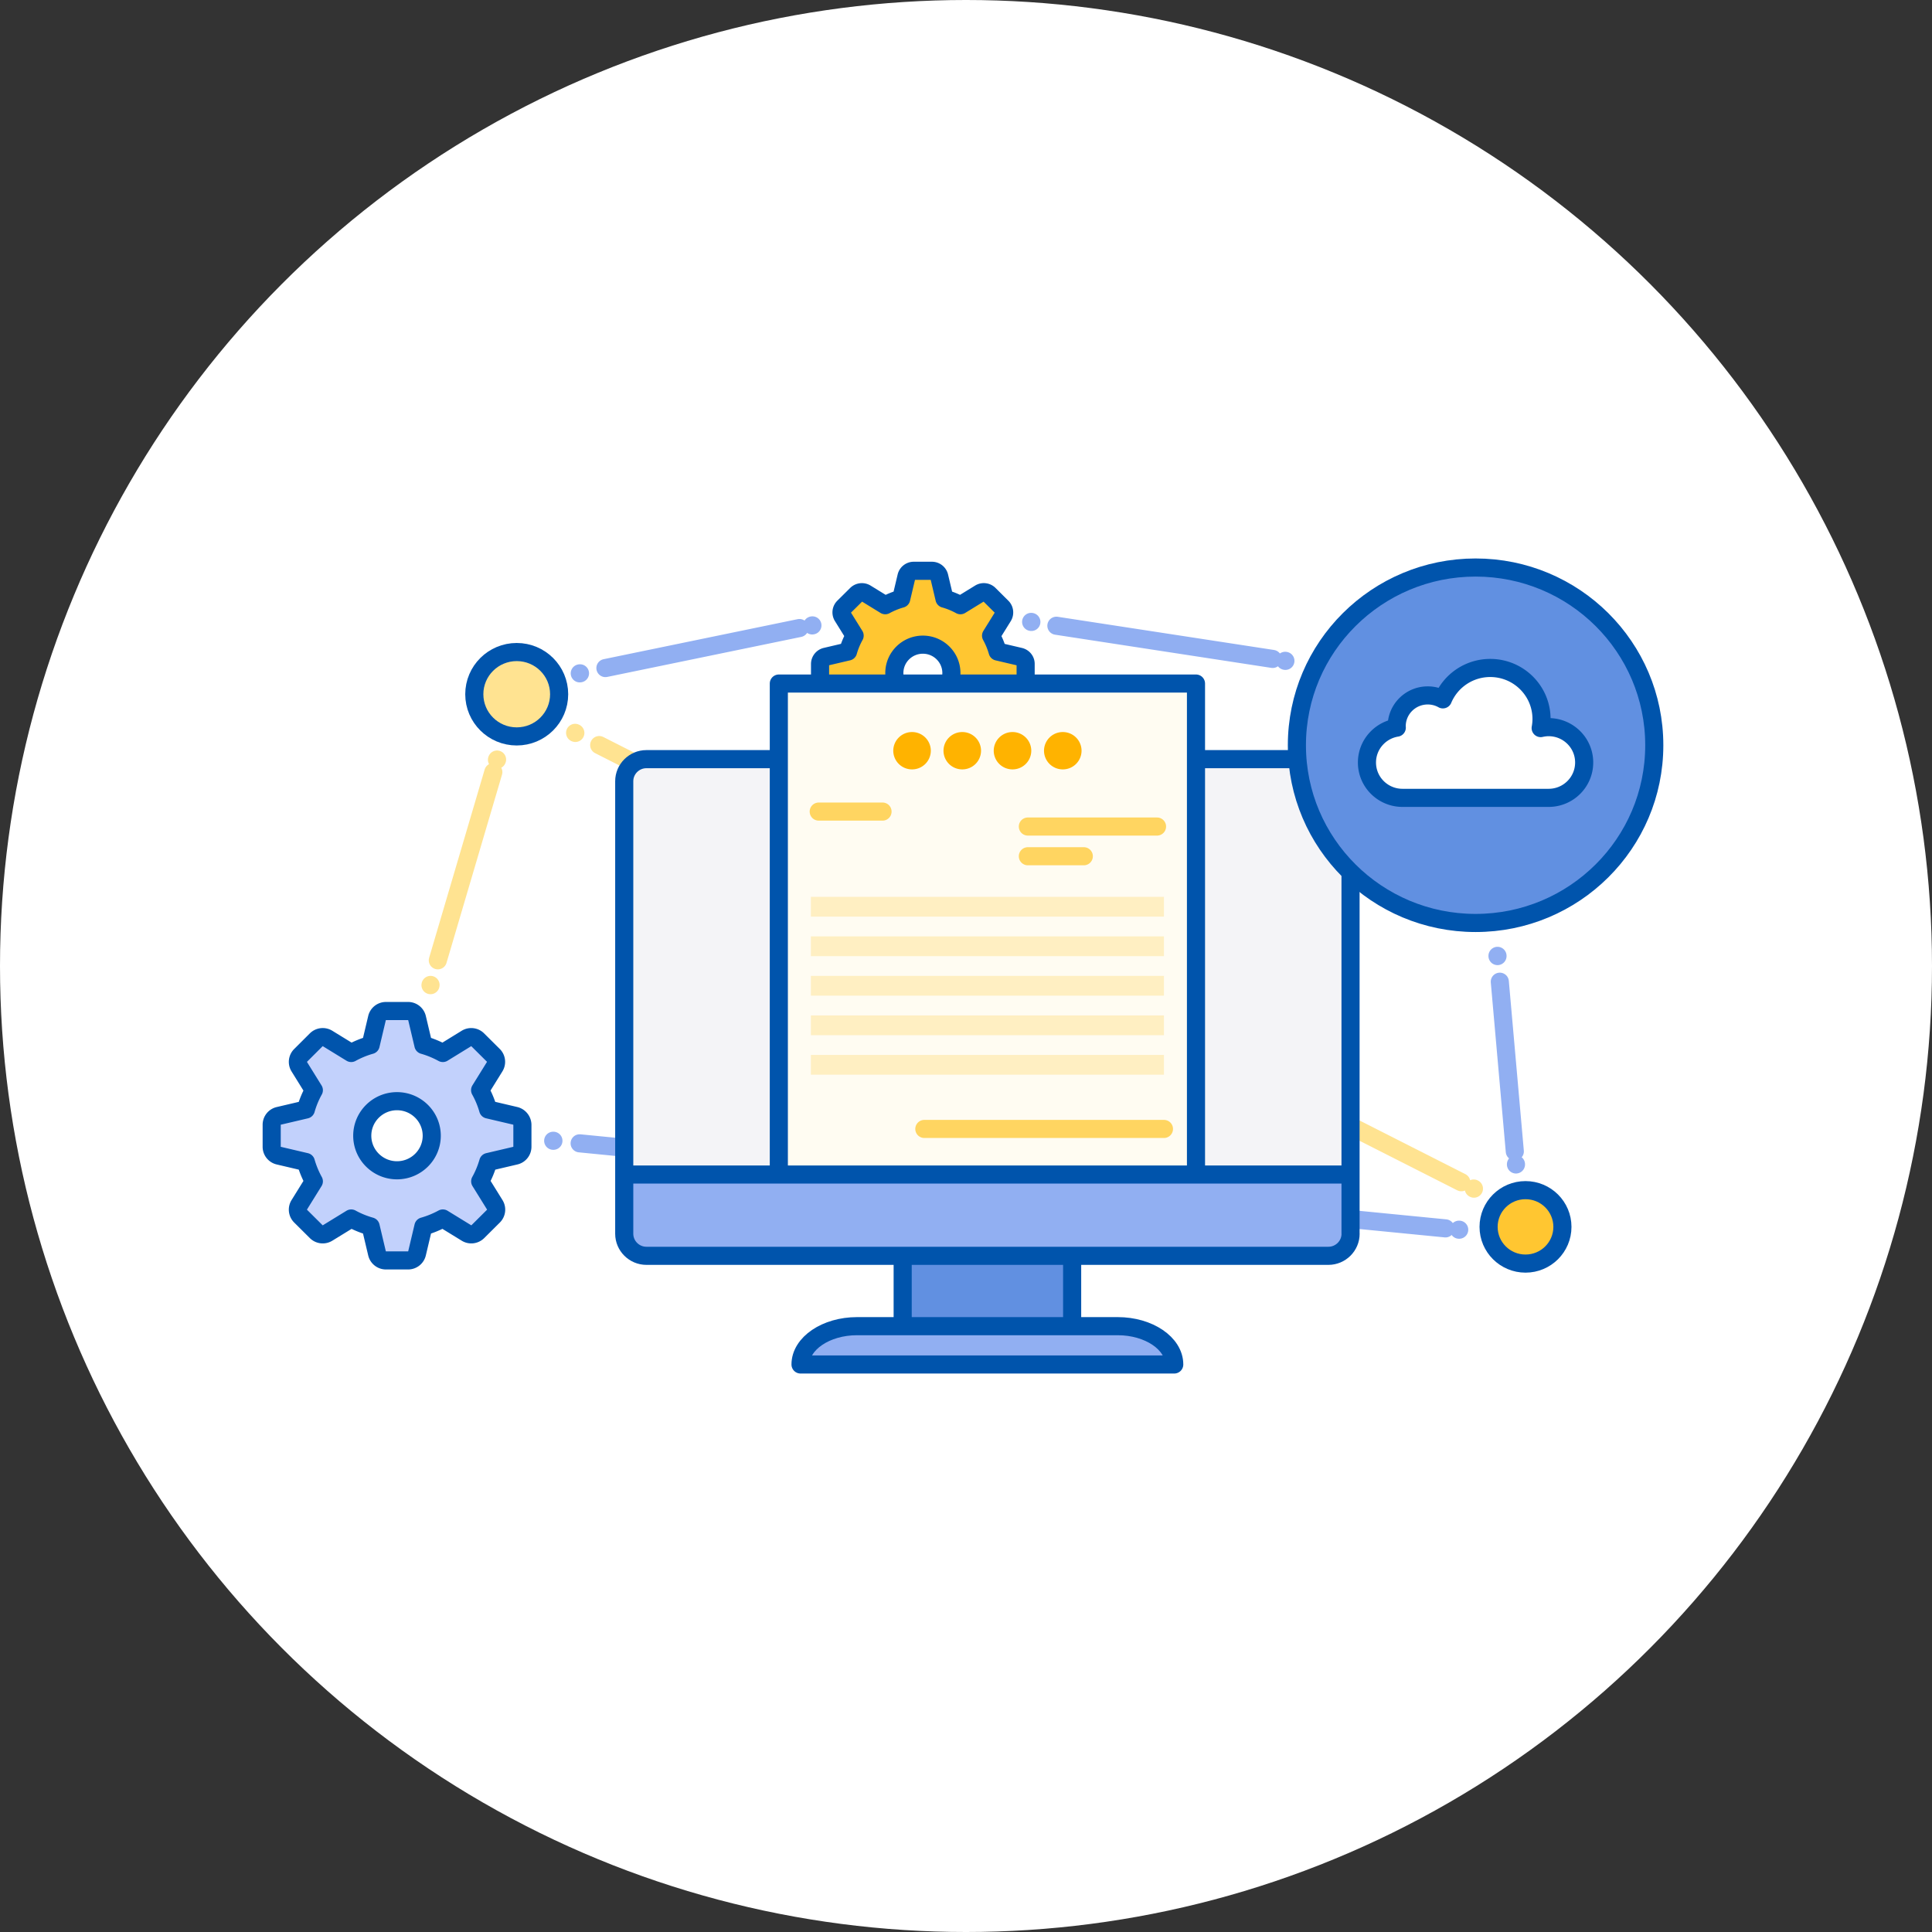 <svg fill="none" height="320" viewBox="0 0 320 320" width="320" xmlns="http://www.w3.org/2000/svg"><rect x="0" y="0" width="320" height="320" fill="#333333" stroke="none"/><circle cx="160" cy="160" fill="#fff" r="160"/><path d="m95.257 121.382.037.015" stroke="#ffe391" stroke-linecap="round" stroke-linejoin="round" stroke-width="3"/><path d="m99.248 123.407 142.87 72.447" stroke="#ffe391" stroke-dasharray=".1 .1" stroke-linecap="round" stroke-linejoin="round" stroke-width="3"/><path d="m244.095 196.856.036.022" stroke="#ffe391" stroke-linecap="round" stroke-linejoin="round" stroke-width="3"/><path d="m168.923 108.78-3.683-.862a12.742 12.742 0 0 0 -1.087-2.632l1.984-3.194a1.244 1.244 0 0 0 -.176-1.528l-2.132-2.12a1.249 1.249 0 0 0 -1.536-.175l-3.212 1.974c-.83-.454-1.712-.82-2.645-1.082l-.868-3.662a1.248 1.248 0 0 0 -1.212-.958h-3.006a1.24 1.24 0 0 0 -1.213.958l-.867 3.662c-.926.263-1.816.628-2.646 1.082l-3.212-1.974a1.26 1.26 0 0 0 -1.536.175l-2.131 2.113a1.232 1.232 0 0 0 -.177 1.528l1.985 3.194a12.526 12.526 0 0 0 -1.088 2.631l-3.682.863a1.239 1.239 0 0 0 -.956 1.206v2.99c0 .577.397 1.074.963 1.206l3.682.863c.265.921.632 1.805 1.088 2.624l-1.985 3.194a1.245 1.245 0 0 0 .177 1.528l2.124 2.112a1.24 1.24 0 0 0 1.536.176l3.212-1.974c.83.453 1.712.819 2.646 1.082l.867 3.662a1.24 1.24 0 0 0 1.213.958h3.006c.58 0 1.08-.395 1.212-.958l.868-3.662a12.651 12.651 0 0 0 2.638-1.082l3.212 1.974a1.26 1.26 0 0 0 1.536-.176l2.131-2.119a1.233 1.233 0 0 0 .177-1.528l-1.985-3.195a12.58 12.58 0 0 0 1.088-2.631l3.682-.863c.566-.131.963-.628.963-1.206v-2.989c.007-.556-.39-1.053-.955-1.185zm-16.067 7.398c-2.609 0-4.726-2.105-4.726-4.7s2.117-4.701 4.726-4.701 4.726 2.106 4.726 4.701-2.117 4.7-4.726 4.7z" fill="#ffc631" stroke="#0054ac" stroke-linejoin="round" stroke-miterlimit="10" stroke-width="3"/><path d="m91.626 188.947h.037" stroke="#91aff2" stroke-linecap="round" stroke-linejoin="round" stroke-width="3"/><path d="m96.007 189.371 143.472 14.093" stroke="#91aff2" stroke-dasharray=".1 .1" stroke-linecap="round" stroke-linejoin="round" stroke-width="3"/><path d="m241.654 203.676h.037" stroke="#91aff2" stroke-linecap="round" stroke-linejoin="round" stroke-width="3"/><path d="m177.639 208.106h-28.296v11.498h28.296z" fill="#6190e1"/><path d="m132.593 226c0-3.487 4.211-6.345 9.356-6.345h43.186c5.145 0 9.356 2.858 9.356 6.345zm91.106-31.717v10.102c0 2.01-1.654 3.655-3.675 3.655h-112.957c-2.021 0-3.674-1.645-3.674-3.655v-10.102" fill="#91aff2"/><path d="m103.393 194.195v-64.801c0-2.01 1.653-3.655 3.674-3.655h112.95c2.021 0 3.674 1.645 3.674 3.655v64.794" fill="#f4f4f7"/><path d="m223.699 204.348c0 2.011-1.654 3.655-3.675 3.655h-112.957c-2.021 0-3.674-1.644-3.674-3.655v-74.954c0-2.01 1.653-3.655 3.674-3.655h112.95c2.021 0 3.674 1.645 3.674 3.655v74.954z" stroke="#0054ac" stroke-linejoin="round" stroke-miterlimit="10" stroke-width="3"/><path d="m198.093 113.217h-69.094v81.607h69.094z" fill="#fffcf2"/><path d="m132.593 226c0-3.487 4.211-6.345 9.356-6.345h43.186c5.145 0 9.356 2.858 9.356 6.345zm-29.2-31.461h120.306m-74.187 25.116v-10.987m28.068 10.987v-10.987m-48.581-13.844v-81.607h69.094v81.607" stroke="#0054ac" stroke-linejoin="round" stroke-miterlimit="10" stroke-width="3"/><path d="m192.787 148.546h-58.481v3.274h58.481zm0 6.549h-58.481v3.275h58.481zm0 6.542h-58.481v3.275h58.481zm0 6.55h-58.481v3.275h58.481zm0 6.542h-58.481v3.275h58.481z" fill="#ffefc2"/><path d="m191.64 136.901h-21.395m9.268 4.92h-9.268m22.542 45.167h-39.688m-6.924-52.565h-10.569" stroke="#ffd561" stroke-linecap="round" stroke-linejoin="round" stroke-miterlimit="10" stroke-width="3"/><path d="m151.063 127.435a3.1 3.1 0 0 0 3.109-3.092 3.1 3.1 0 0 0 -3.109-3.092 3.1 3.1 0 0 0 -3.109 3.092 3.1 3.1 0 0 0 3.109 3.092zm8.319 0a3.1 3.1 0 0 0 3.109-3.092 3.1 3.1 0 0 0 -3.109-3.092 3.1 3.1 0 0 0 -3.109 3.092 3.1 3.1 0 0 0 3.109 3.092zm8.321 0a3.1 3.1 0 0 0 3.109-3.092 3.1 3.1 0 0 0 -3.109-3.092 3.1 3.1 0 0 0 -3.109 3.092 3.1 3.1 0 0 0 3.109 3.092zm8.327 0a3.1 3.1 0 0 0 3.109-3.092 3.1 3.1 0 0 0 -3.109-3.092 3.1 3.1 0 0 0 -3.109 3.092 3.1 3.1 0 0 0 3.109 3.092z" fill="#ffb300"/><g stroke-linejoin="round" stroke-width="3"><path d="m85.585 121.974c3.88 0 7.026-3.128 7.026-6.988 0-3.859-3.146-6.988-7.026-6.988s-7.026 3.129-7.026 6.988c0 3.86 3.145 6.988 7.026 6.988z" fill="#ffe391" stroke="#0054ac" stroke-miterlimit="10"/><path d="m252.672 209.29c3.377 0 6.114-2.723 6.114-6.082s-2.737-6.082-6.114-6.082c-3.378 0-6.115 2.723-6.115 6.082s2.737 6.082 6.115 6.082z" fill="#ffc631" stroke="#0054ac" stroke-miterlimit="10"/><path d="m244.403 152.873c16.346 0 29.597-13.179 29.597-29.437 0-16.257-13.251-29.436-29.597-29.436s-29.597 13.179-29.597 29.436c0 16.258 13.251 29.437 29.597 29.437z" fill="#6190e1" stroke="#0054ac" stroke-miterlimit="10"/><path d="m256.508 120.439c-.456 0-.897.059-1.323.154.088-.49.14-.987.14-1.506 0-4.663-3.8-8.45-8.497-8.45a8.499 8.499 0 0 0 -7.842 5.197 5.128 5.128 0 0 0 -2.513-.65c-2.837 0-5.138 2.288-5.138 5.109 0 .073.008.146.015.227-2.8.453-4.939 2.865-4.939 5.775 0 3.238 2.639 5.855 5.887 5.855h24.203c3.255 0 5.887-2.624 5.887-5.855.007-3.231-2.632-5.856-5.88-5.856z" fill="#fff" stroke="#0054ac" stroke-miterlimit="10"/><path d="m85.335 184.817-4.483-1.053a15.185 15.185 0 0 0 -1.33-3.202l2.417-3.896a1.509 1.509 0 0 0 -.22-1.864l-2.595-2.58a1.52 1.52 0 0 0 -1.866-.219l-3.91 2.405a15.73 15.73 0 0 0 -3.22-1.323l-1.058-4.467a1.517 1.517 0 0 0 -1.477-1.162h-3.668c-.705 0-1.315.483-1.477 1.162l-1.058 4.467a15.294 15.294 0 0 0 -3.22 1.323l-3.917-2.405a1.53 1.53 0 0 0 -1.874.219l-2.594 2.588a1.508 1.508 0 0 0 -.22 1.864l2.417 3.896c-.558 1.001-1 2.076-1.323 3.201l-4.49 1.053a1.512 1.512 0 0 0 -1.169 1.469v3.648a1.51 1.51 0 0 0 1.169 1.469l4.49 1.053c.324 1.126.772 2.2 1.323 3.202l-2.418 3.896a1.509 1.509 0 0 0 .22 1.864l2.595 2.58c.5.497 1.272.585 1.874.219l3.917-2.405c1.007.556 2.088.994 3.22 1.316l1.058 4.466c.162.68.772 1.163 1.477 1.163h3.668c.705 0 1.315-.483 1.477-1.163l1.058-4.466a15.709 15.709 0 0 0 3.22-1.316l3.917 2.405a1.529 1.529 0 0 0 1.874-.219l2.595-2.58c.5-.497.588-1.265.22-1.864l-2.418-3.896c.558-1.002 1-2.076 1.33-3.202l4.49-1.053a1.51 1.51 0 0 0 1.17-1.469v-3.648a1.564 1.564 0 0 0 -1.191-1.476zm-19.58 9.02c-3.175 0-5.754-2.566-5.754-5.724 0-3.157 2.58-5.723 5.754-5.723 3.175 0 5.755 2.566 5.755 5.723 0 3.158-2.58 5.724-5.755 5.724z" fill="#c2d1fc" stroke="#0054ac" stroke-miterlimit="10"/><path d="m71.305 163.173.007-.037" stroke="#ffe391" stroke-linecap="round"/><path d="m72.518 159.057 9.194-31.176" stroke="#ffe391" stroke-dasharray=".1 .1" stroke-linecap="round"/><path d="m82.314 125.841.015-.036" stroke="#ffe391" stroke-linecap="round"/><path d="m96.028 111.529.037-.007" stroke="#91aff2" stroke-linecap="round"/><path d="m100.276 110.652 32.14-6.63" stroke="#91aff2" stroke-dasharray=".1 .1" stroke-linecap="round"/><path d="m134.525 103.59.037-.007m36.227-.577.037.007" stroke="#91aff2" stroke-linecap="round"/><path d="m174.971 103.642 35.822 5.497" stroke="#91aff2" stroke-dasharray=".09 .09" stroke-linecap="round"/><path d="m212.866 109.453.037.007m35.131 48.859v.036" stroke="#91aff2" stroke-linecap="round"/><path d="m248.416 162.602 2.484 28.106" stroke="#91aff2" stroke-dasharray=".1 .1" stroke-linecap="round"/><path d="m251.092 192.836v.036" stroke="#91aff2" stroke-linecap="round"/></g></svg>